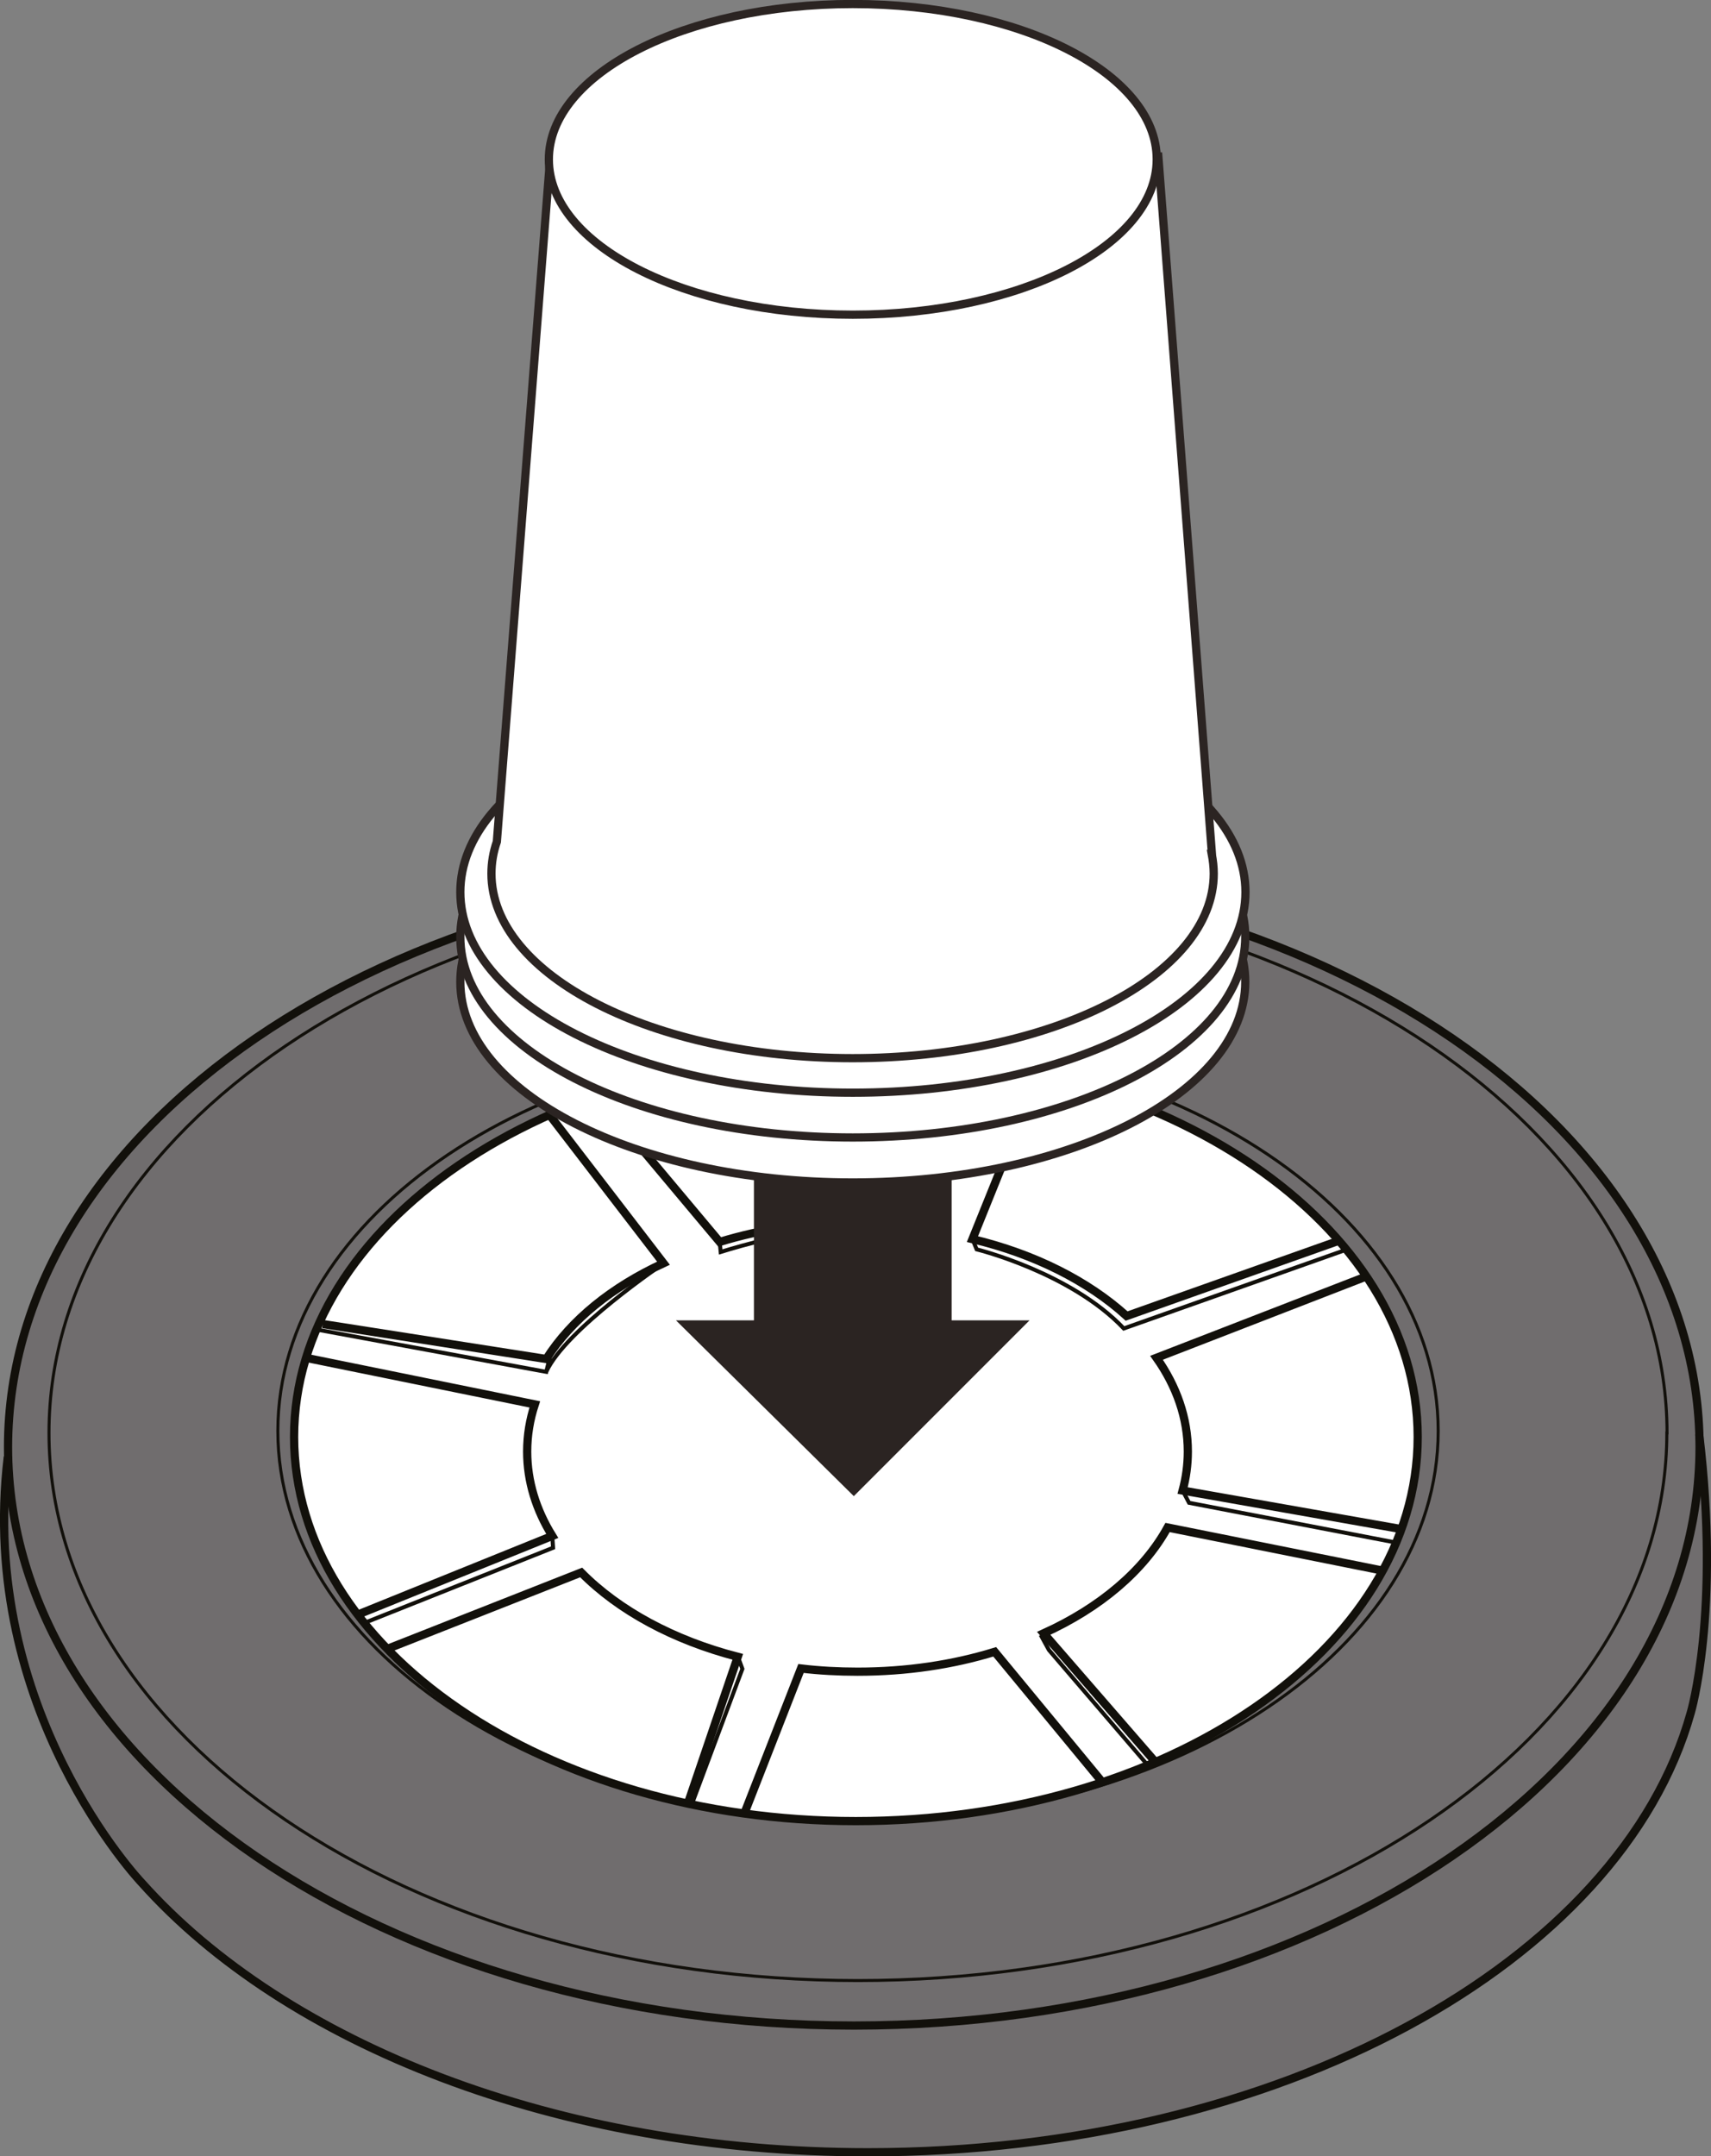 <?xml version="1.0" encoding="UTF-8"?>
<svg id="Ebene_2" data-name="Ebene 2" xmlns="http://www.w3.org/2000/svg" xmlns:xlink="http://www.w3.org/1999/xlink" viewBox="0 0 85.23 107.37">
  <rect x="0" y="0" width="85.23" height="107.37" fill="#808080" stroke="none"/>
  <defs>
    <style>
      .cls-1 {
        stroke: #2b2422;
      }

      .cls-1, .cls-2, .cls-3, .cls-4, .cls-5 {
        fill: none;
      }

      .cls-1, .cls-5 {
        stroke-width: .41px;
      }

      .cls-2 {
        stroke-width: .2px;
      }

      .cls-2, .cls-4, .cls-5 {
        stroke: #12100b;
      }

      .cls-6 {
        fill: #2b2422;
      }

      .cls-6, .cls-3, .cls-7, .cls-8 {
        stroke-width: 0px;
      }

      .cls-4 {
        stroke-width: .15px;
      }

      .cls-9 {
        clip-path: url(#clippath);
      }

      .cls-7 {
        fill: #fff;
      }

      .cls-8 {
        fill: #706d6e;
      }
    </style>
    <clipPath id="clippath">
      <rect class="cls-3" width="85.23" height="107.37"/>
    </clipPath>
  </defs>
  <g id="Ebene_1-2" data-name="Ebene 1">
    <g class="cls-9">
      <path class="cls-8" d="M84.73,72c0,15.91-18.86,28.8-42.13,28.8S.47,87.9.47,72s18.86-28.8,42.13-28.8,42.13,12.89,42.13,28.8"/>
      <path class="cls-8" d="M84.71,71.35c1.07,8.91-.42,13.88-.42,13.88-3.47,12.43-20.49,21.88-40.98,21.88-15.5,0-29.03-5.41-36.19-13.43,0,0-8.17-8.57-6.66-21.2"/>
      <path class="cls-7" d="M70.5,71.6c0,10.59-12.5,19.17-27.93,19.17s-27.93-8.58-27.93-19.17,12.5-19.17,27.93-19.17,27.93,8.58,27.93,19.17"/>
      <path class="cls-5" d="M84.66,72.06c0,15.91-18.86,28.8-42.13,28.8S.4,87.97.4,72.06s18.86-28.8,42.13-28.8,42.13,12.89,42.13,28.8Z"/>
      <path class="cls-4" d="M83.03,71.35c0,15.06-18.04,27.27-40.3,27.27S2.44,86.41,2.44,71.35s18.04-27.27,40.3-27.27,40.3,12.21,40.3,27.27Z"/>
      <path class="cls-5" d="M70.62,71.55c0,10.57-12.53,19.13-27.99,19.13s-27.98-8.57-27.98-19.13,12.53-19.13,27.98-19.13,27.99,8.57,27.99,19.13Z"/>
      <path class="cls-4" d="M71.64,71.25c0,10.74-12.94,19.44-28.9,19.44s-28.9-8.7-28.9-19.44,12.94-19.44,28.9-19.44,28.9,8.7,28.9,19.44Z"/>
      <path class="cls-5" d="M17.84,80.39l9.67-3.91c-.8-1.29-1.25-2.71-1.25-4.2,0-.81.13-1.59.38-2.35l-11.31-2.3M16.08,65.93l11.13,1.74c1.23-1.94,3.27-3.59,5.84-4.77l-5.65-7.35M29.72,54.53l6.13,7.31c2.09-.64,4.42-1,6.87-1,.94,0,1.85.05,2.75.15l3.19-8.16M51.77,53.45l-3.33,8.25c3.1.74,5.76,2.09,7.68,3.83l10.52-3.73M68.06,63.56l-10.45,4.05c1,1.42,1.56,3,1.56,4.67,0,.66-.09,1.31-.26,1.94l10.78,1.9M68.94,78.22l-10.78-2.16c-1.19,2.16-3.37,4-6.17,5.27l5.61,6.46M37.05,90.37l2.85-7.29c.92.11,1.86.16,2.82.16,2.44,0,4.75-.35,6.83-.99l5.35,6.48M34.26,89.82l2.49-7.32c-3.21-.83-5.93-2.31-7.8-4.2l-9.62,3.79M84.64,71.41c1.07,8.91-.42,13.88-.42,13.88-3.47,12.43-20.49,21.88-40.98,21.88-15.5,0-29.03-5.41-36.19-13.43,0,0-8.17-8.57-6.66-21.2"/>
      <path class="cls-2" d="M33.06,62.91s-4.9,3.3-5.85,5.4M27.41,67.49l-.2.82-11.4-2.1M27.51,76.48l.04.59-9.37,3.73M36.76,82.5l.22.6-2.51,6.72M51.84,81.41l.41.75,4.95,5.77M58.91,74.22l.32.61,10.25,1.97M48.44,61.7l.21.51s4.68,1.15,7.33,3.94l10.93-3.87M35.85,61.84l.05.5s2.99-.95,5.02-1.09c2.04-.14,4.55.14,4.55.14v-.61"/>
      <polygon class="cls-6" points="47.2 65.95 47.2 51.91 37.76 51.91 37.76 65.95 34.17 65.95 42.53 74.21 50.79 65.95 47.2 65.95"/>
      <polygon class="cls-1" points="47.2 65.95 47.2 51.91 37.76 51.91 37.76 65.95 34.17 65.95 42.53 74.21 50.79 65.95 47.2 65.95"/>
      <path class="cls-7" d="M62.03,48.89c0,5.52-8.76,9.99-19.55,9.99s-19.55-4.47-19.55-9.99,8.76-9.99,19.55-9.99,19.55,4.47,19.55,9.99"/>
      <path class="cls-1" d="M62.03,48.89c0,5.52-8.76,9.99-19.55,9.99s-19.55-4.47-19.55-9.99,8.76-9.99,19.55-9.99,19.55,4.47,19.55,9.99Z"/>
      <path class="cls-7" d="M62.03,46.65c0,5.52-8.76,9.99-19.55,9.99s-19.55-4.47-19.55-9.99,8.76-9.98,19.55-9.98,19.55,4.47,19.55,9.98"/>
      <path class="cls-1" d="M62.03,46.65c0,5.52-8.76,9.99-19.55,9.99s-19.55-4.47-19.55-9.99,8.76-9.98,19.55-9.98,19.55,4.47,19.55,9.98Z"/>
      <path class="cls-7" d="M62.04,44.42c0,5.52-8.76,9.99-19.56,9.99s-19.55-4.47-19.55-9.99,8.76-9.98,19.55-9.98,19.56,4.47,19.56,9.98"/>
      <path class="cls-1" d="M62.04,44.42c0,5.52-8.76,9.99-19.56,9.99s-19.55-4.47-19.55-9.99,8.76-9.98,19.55-9.98,19.56,4.47,19.56,9.98Z"/>
      <path class="cls-7" d="M60.37,42.52l-2.67-34.73-30.27-.25-2.68,34.37c-.18.52-.27,1.05-.27,1.59,0,5.07,8.06,9.19,17.99,9.19s17.99-4.11,17.99-9.19c0-.33-.04-.66-.1-.98"/>
      <path class="cls-1" d="M60.37,42.52l-2.67-34.73-30.27-.25-2.68,34.37c-.18.52-.27,1.05-.27,1.59,0,5.07,8.06,9.19,17.99,9.19s17.99-4.11,17.99-9.19c0-.33-.04-.66-.1-.98Z"/>
      <path class="cls-7" d="M57.62,7.94c0,4.27-6.78,7.73-15.14,7.73s-15.14-3.46-15.14-7.73S34.12.2,42.48.2s15.14,3.46,15.14,7.73"/>
      <path class="cls-1" d="M57.62,7.94c0,4.27-6.78,7.73-15.14,7.73s-15.14-3.46-15.14-7.73S34.12.2,42.48.2s15.14,3.46,15.14,7.73Z"/>
    </g>
  </g>
</svg>